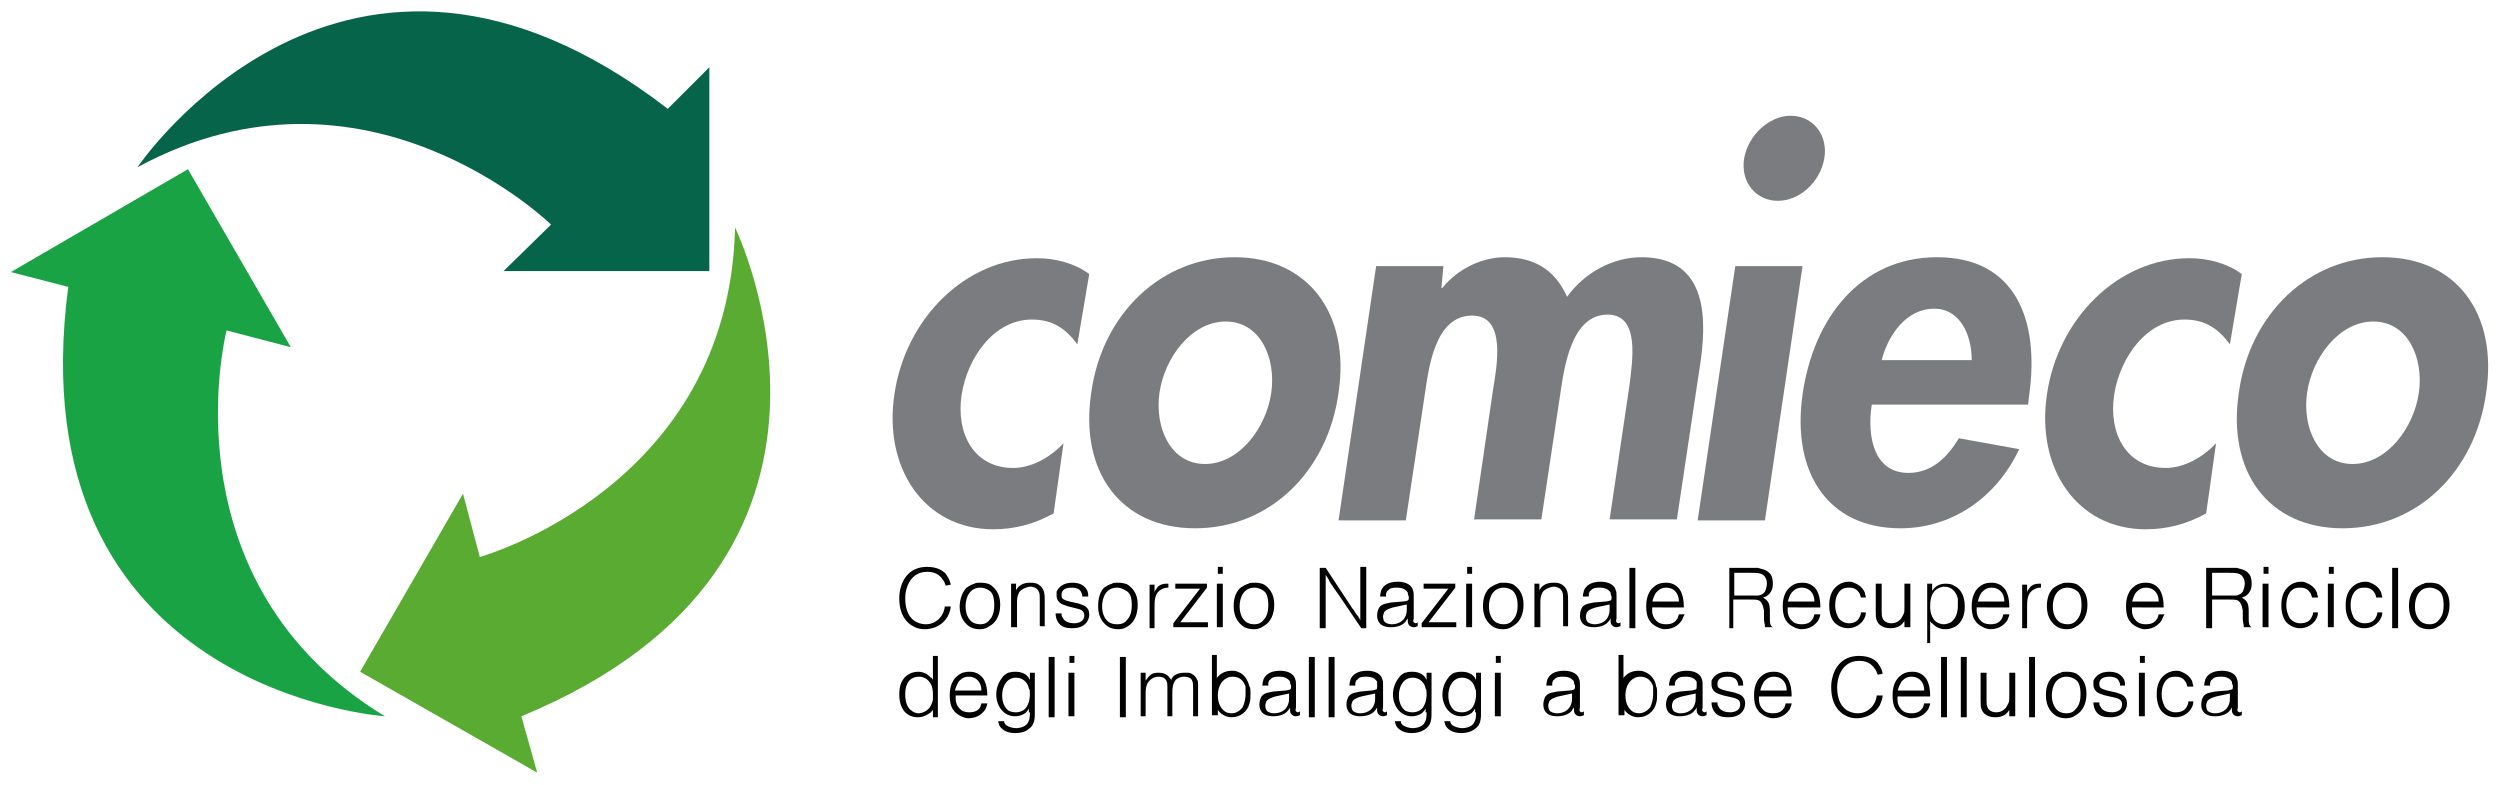 <?xml version="1.0" encoding="utf-8"?>
<!-- Generator: $$$/GeneralStr/196=Adobe Illustrator 27.6.0, SVG Export Plug-In . SVG Version: 6.00 Build 0)  -->
<svg version="1.1" id="Livello_1" xmlns="http://www.w3.org/2000/svg" xmlns:xlink="http://www.w3.org/1999/xlink" x="0px" y="0px"
	 viewBox="0 0 252.7 79.3" style="enable-background:new 0 0 252.7 79.3;" xml:space="preserve">
<style type="text/css">
	.st0{fill:#7B7C7F;}
	.st1{fill:#06644A;}
	.st2{fill:#59AC31;}
	.st3{fill:#19A345;}
	.st4{fill:#020203;}
</style>
<g>
	<path class="st0" d="M240.8,26c-7.4,0-13.4,5.7-14.5,13.7c-1.2,8,3,13.7,10.5,13.7c7.5,0,13.4-5.7,14.5-13.7
		C252.5,31.7,248.3,26,240.8,26 M239.9,32.5c3.5,0,5.1,3.7,4.6,7.2c-0.5,3.5-3.2,7.2-6.7,7.2c-3.5,0-5.1-3.7-4.6-7.2
		C233.7,36.2,236.4,32.5,239.9,32.5"/>
	<path class="st0" d="M124.8,26c-7.4,0-13.4,5.7-14.5,13.7c-1.2,8,3,13.7,10.5,13.7c7.5,0,13.4-5.7,14.5-13.7
		C136.5,31.7,132.2,26,124.8,26 M123.9,32.5c3.5,0,5.1,3.7,4.6,7.2c-0.5,3.5-3.2,7.2-6.7,7.2c-3.5,0-5.1-3.7-4.6-7.2
		C117.7,36.2,120.4,32.5,123.9,32.5"/>
	<path class="st0" d="M145.9,26.9h-6.8l-3.8,25.7h6.8L144,40c0.4-2.7,1-8.1,4.8-8.1c3.5,0,2.5,5.1,2.1,7.6l-1.9,13h6.8l1.9-12.6
		c0.4-2.7,1.1-8.1,4.8-8.1c3.3,0,2.5,4.7,2.2,7.2l-2,13.5h6.8l2.4-16c0.8-5.6,0-10.5-6-10.5c-2.8,0-5.7,1.5-7.5,4
		c-1.2-2.7-3.3-4-6.3-4c-2.2,0-4.7,1.1-6.3,3.1h-0.1L145.9,26.9z"/>
	<path class="st0" d="M205,40.9l0.1-0.9c1.1-7.7-1.4-14-9.3-14c-7.7,0-12.5,6.1-13.6,13.9c-1.1,7.8,2.5,13.5,9.9,13.5
		c5,0,9.6-2.9,12-8l-6.1-1.1c-1.2,2-2.8,3.5-5.1,3.5c-3.5,0-4.2-3.7-3.7-6.9H205z M190.2,36.4c0.7-2.7,2.6-5.2,5.3-5.2
		c2.6,0,3.8,2.6,3.8,5.2H190.2z"/>
	<path class="st0" d="M226.6,27.7c-1.5-1.1-3.4-1.6-5.3-1.6c-7.2,0-13.3,6.1-14.4,13.8c-1.1,7.4,3,13.6,10,13.6
		c2.1,0,4.1-0.5,6.1-1.6l1-7.1c-1.4,1.5-3.3,2.5-5.1,2.5c-3.9,0-5.8-3.4-5.2-7.4c0.6-3.8,3.3-7.6,7.1-7.6c2.1,0,3.4,0.9,4.6,2.5
		L226.6,27.7z"/>
	<path class="st0" d="M110.1,27.7c-1.5-1.1-3.4-1.6-5.3-1.6c-7.2,0-13.3,6.1-14.4,13.8c-1.1,7.4,3,13.6,10,13.6
		c2.1,0,4.1-0.5,6.1-1.6l1-7.1c-1.4,1.5-3.3,2.5-5.1,2.5c-3.9,0-5.8-3.4-5.2-7.4c0.6-3.8,3.3-7.6,7.1-7.6c2.1,0,3.4,0.9,4.6,2.5
		L110.1,27.7z"/>
	<path class="st0" d="M182.2,26.9h-6.8l-3.8,25.7h6.8L182.2,26.9z M181,11.7c-2.2,0-4.3,2-4.7,4.3c-0.4,2.4,1.2,4.3,3.4,4.3
		c2.2,0,4.3-1.9,4.7-4.3C184.8,13.7,183.3,11.7,181,11.7"/>
	<path class="st1" d="M55.7,22.7c0,0-18.7-18.3-41.8-5.8c0,0,20.9-31.1,53.6-5.9l4.2-4.2l0,20.6H50.9L55.7,22.7z"/>
	<path class="st2" d="M48.5,56.3c0,0,25.2-7,25.8-33.3c0,0,16.5,33.7-21.6,49.4l1.6,5.7L36.4,67.9l10.4-18L48.5,56.3z"/>
	<path class="st3" d="M22.9,33.4c0,0-6.5,25.3,16,39c0,0-37.4-2.5-32-43.4l-5.8-1.5L19,17.1l10.4,18L22.9,33.4z"/>
	<path class="st4" d="M247,61.2c0,0.9-0.3,1.3-0.6,1.6c-0.3,0.3-0.7,0.3-0.8,0.3c-0.4,0-0.6-0.1-0.8-0.2c-0.3-0.2-0.7-0.7-0.7-1.6
		c0-0.9,0.4-1.9,1.5-1.9c0.3,0,0.6,0.1,0.9,0.3C246.8,59.9,247,60.3,247,61.2 M247.6,61.1c0-1.2-0.6-1.7-1-2c-0.4-0.2-0.8-0.2-1-0.2
		c-0.3,0-0.5,0-0.6,0.1c-0.4,0.1-0.6,0.3-0.8,0.4c-0.7,0.6-0.7,1.6-0.7,1.9c0,1.2,0.6,1.8,1.1,2.1c0.4,0.2,0.8,0.2,0.9,0.2
		c0.2,0,0.6,0,1-0.3C247.6,62.7,247.6,61.4,247.6,61.1 M242.4,57.4h-0.6v6.1h0.6V57.4z M240.8,60.4c0-0.2-0.1-0.3-0.1-0.5
		c-0.3-0.7-0.9-0.9-1.1-1c-0.2-0.1-0.4-0.1-0.5-0.1c-0.1,0-0.4,0-0.6,0.1c-0.4,0.1-0.7,0.4-0.8,0.5c-0.6,0.6-0.6,1.5-0.6,1.8
		c0,0.2,0,1.1,0.5,1.7c0.4,0.4,0.8,0.6,1.4,0.6c0.7,0,1.4-0.4,1.7-1.1c0.1-0.2,0.1-0.5,0.1-0.5l-0.5,0c0,0.1,0,0.2-0.1,0.4
		c-0.2,0.5-0.6,0.7-1.2,0.7c-0.6,0-1-0.4-1.1-0.6c-0.2-0.4-0.3-0.8-0.3-1.2c0-0.2,0-1.3,0.8-1.7c0.2-0.1,0.5-0.1,0.6-0.1
		c0.2,0,0.7,0,1,0.5c0.1,0.1,0.1,0.2,0.2,0.5H240.8z M235.9,57.3h-0.5v0.7h0.5V57.3z M235.9,59h-0.6v4.4h0.6V59z M234.3,60.4
		c0-0.2-0.1-0.3-0.1-0.5c-0.3-0.7-0.9-0.9-1.1-1c-0.2-0.1-0.4-0.1-0.5-0.1s-0.4,0-0.6,0.1c-0.4,0.1-0.7,0.4-0.8,0.5
		c-0.6,0.6-0.6,1.5-0.6,1.8c0,0.2,0,1.1,0.5,1.7c0.4,0.4,0.9,0.6,1.4,0.6c0.7,0,1.4-0.4,1.7-1.1c0.1-0.2,0.1-0.5,0.1-0.5l-0.5,0
		c0,0.1,0,0.2-0.1,0.4c-0.2,0.5-0.6,0.7-1.2,0.7c-0.6,0-1-0.4-1.1-0.6c-0.2-0.4-0.3-0.8-0.3-1.2c0-0.2,0-1.3,0.8-1.7
		c0.2-0.1,0.5-0.1,0.6-0.1c0.2,0,0.7,0,1,0.5c0.1,0.1,0.1,0.2,0.2,0.5H234.3z M229.3,57.3h-0.5v0.7h0.5V57.3z M229.3,59h-0.6v4.4
		h0.6V59z M223.6,60.2v-2.3h1.5c0.9,0,1.3,0,1.6,0.4c0.2,0.3,0.2,0.6,0.2,0.7c0,0.2-0.1,0.6-0.2,0.8c-0.2,0.3-0.6,0.4-0.7,0.4
		c-0.3,0-0.6,0-0.7,0H223.6z M223.6,63.4v-2.8h1.6c0.5,0,0.8,0,1,0.1c0.2,0.1,0.4,0.4,0.5,1c0,0.1,0,0.2,0,0.3l0,0.5
		c0,0.4,0.1,0.6,0.1,0.8c0,0,0,0,0,0.1h0.8c-0.2-0.1-0.3-0.3-0.3-0.7c0-0.1,0-0.2,0-0.3l0-0.5c0-0.4,0-0.9-0.3-1.2
		c-0.2-0.2-0.4-0.3-0.4-0.3c0.1,0,0.2-0.1,0.3-0.1c0.7-0.4,0.7-1.1,0.7-1.3c0-0.1,0-0.6-0.2-0.9c-0.4-0.6-1.1-0.6-1.3-0.7
		c-0.1,0-0.2,0-0.4,0H223v6.1H223.6z M215.5,60.9c0.1-0.5,0.3-0.9,0.4-1c0.1-0.1,0.4-0.5,1-0.5c0.6,0,1,0.3,1.2,0.8
		c0.1,0.3,0.1,0.5,0.1,0.6H215.5z M218.7,61.3c0-0.6-0.1-1.2-0.4-1.7c-0.5-0.7-1.2-0.7-1.4-0.7c-0.6,0-1,0.2-1.2,0.4
		c-0.8,0.6-0.8,1.7-0.8,2c0,0.8,0.2,1.3,0.4,1.5c0.1,0.2,0.3,0.3,0.4,0.4c0.3,0.2,0.7,0.4,1.1,0.4c1,0,1.5-0.6,1.7-0.9
		c0.1-0.2,0.2-0.5,0.3-0.6h-0.6c-0.1,0.3-0.1,0.4-0.2,0.5c-0.3,0.5-0.9,0.5-1.1,0.5c-0.1,0-0.5,0-0.8-0.2c-0.4-0.3-0.6-0.7-0.6-1.2
		c0-0.1,0-0.2,0-0.3H218.7z M210.4,61.2c0,0.9-0.3,1.3-0.6,1.6c-0.3,0.3-0.7,0.3-0.8,0.3c-0.4,0-0.6-0.1-0.8-0.2
		c-0.3-0.2-0.7-0.7-0.7-1.6c0-0.9,0.4-1.9,1.5-1.9c0.3,0,0.6,0.1,0.9,0.3C210.2,59.9,210.4,60.3,210.4,61.2 M211,61.1
		c0-1.2-0.6-1.7-1-2c-0.4-0.2-0.8-0.2-1-0.2c-0.3,0-0.5,0-0.6,0.1c-0.4,0.1-0.6,0.3-0.8,0.4c-0.7,0.6-0.7,1.6-0.7,1.9
		c0,1.2,0.6,1.8,1.1,2.1c0.4,0.2,0.8,0.2,0.9,0.2c0.2,0,0.6,0,1-0.3C211,62.7,211,61.4,211,61.1 M204.9,63.4v-2c0-0.6,0-1.3,0.5-1.7
		c0.3-0.2,0.5-0.3,0.9-0.3V59c-0.1,0-0.2,0-0.2,0c-0.6,0-0.9,0.3-1,0.5c-0.2,0.2-0.2,0.4-0.2,0.5l0-0.9h-0.5v4.4H204.9z M199.9,60.9
		c0.1-0.5,0.3-0.9,0.4-1c0.1-0.1,0.4-0.5,1-0.5c0.6,0,1,0.3,1.2,0.8c0.1,0.3,0.1,0.5,0.1,0.6H199.9z M203.1,61.3
		c0-0.6-0.1-1.2-0.4-1.7c-0.5-0.7-1.2-0.7-1.4-0.7c-0.6,0-1,0.2-1.2,0.4c-0.8,0.6-0.8,1.7-0.8,2c0,0.8,0.2,1.3,0.4,1.5
		c0.1,0.2,0.3,0.3,0.4,0.4c0.3,0.2,0.7,0.4,1.1,0.4c1,0,1.5-0.6,1.7-0.9c0.1-0.2,0.2-0.5,0.2-0.6h-0.6c-0.1,0.3-0.1,0.4-0.2,0.5
		c-0.3,0.5-0.9,0.5-1.1,0.5c-0.1,0-0.5,0-0.8-0.2c-0.4-0.3-0.6-0.7-0.6-1.2c0-0.1,0-0.2,0-0.3H203.1z M197.9,61.3
		c0,0.1,0,1.1-0.7,1.6c-0.2,0.1-0.5,0.2-0.7,0.2c-0.4,0-0.9-0.2-1.1-0.6c-0.3-0.5-0.3-1-0.3-1.2c0-0.6,0.1-1.3,0.6-1.7
		c0.3-0.2,0.6-0.3,0.8-0.3c0.8,0,1.2,0.5,1.4,1.2C197.9,60.9,197.9,61.2,197.9,61.3 M195.1,65v-2.2c0.1,0.1,0.1,0.2,0.2,0.2
		c0.2,0.2,0.6,0.6,1.3,0.6c0.2,0,0.6,0,1.1-0.3c0.9-0.6,0.9-1.7,0.9-2c0-1.3-0.6-1.9-1.1-2.1c-0.1-0.1-0.4-0.2-0.8-0.2
		c-0.2,0-0.9,0-1.3,0.6c-0.1,0.1-0.1,0.1-0.1,0.2V59h-0.5V65H195.1z M193.1,63.4V59h-0.6v2.4c0,0.4,0,0.5-0.1,0.7
		c-0.1,0.2-0.2,0.4-0.3,0.5c-0.1,0.1-0.4,0.4-0.9,0.4c-0.1,0-0.7,0-0.9-0.5c-0.1-0.2-0.1-0.4-0.1-0.8V59h-0.6v2.7c0,0.5,0,0.8,0.1,1
		c0.3,0.8,1.2,0.8,1.4,0.8c0.7,0,1.1-0.3,1.3-0.6c0.1-0.1,0.1-0.1,0.1-0.2v0.7H193.1z M188.6,60.4c0-0.2-0.1-0.3-0.1-0.5
		c-0.3-0.7-0.9-0.9-1.1-1c-0.2-0.1-0.4-0.1-0.5-0.1c-0.1,0-0.4,0-0.6,0.1c-0.4,0.1-0.7,0.4-0.8,0.5c-0.6,0.6-0.6,1.5-0.6,1.8
		c0,0.2,0,1.1,0.5,1.7c0.4,0.4,0.9,0.6,1.4,0.6c0.7,0,1.4-0.4,1.7-1.1c0.1-0.2,0.1-0.5,0.1-0.5l-0.5,0c0,0.1,0,0.2-0.1,0.4
		c-0.2,0.5-0.6,0.7-1.1,0.7c-0.6,0-1-0.4-1.1-0.6c-0.2-0.4-0.3-0.8-0.3-1.2c0-0.2,0-1.3,0.8-1.7c0.2-0.1,0.5-0.1,0.6-0.1
		c0.2,0,0.7,0,1,0.5c0.1,0.1,0.1,0.2,0.2,0.5H188.6z M180.7,60.9c0.1-0.5,0.3-0.9,0.4-1c0.1-0.1,0.4-0.5,1-0.5c0.6,0,1,0.3,1.2,0.8
		c0.1,0.3,0.1,0.5,0.1,0.6H180.7z M184,61.3c0-0.6-0.1-1.2-0.4-1.7c-0.5-0.7-1.2-0.7-1.4-0.7c-0.6,0-1,0.2-1.2,0.4
		c-0.8,0.6-0.8,1.7-0.8,2c0,0.8,0.2,1.3,0.4,1.5c0.1,0.2,0.3,0.3,0.4,0.4c0.3,0.2,0.7,0.4,1.1,0.4c1,0,1.5-0.6,1.7-0.9
		c0.1-0.2,0.2-0.5,0.2-0.6h-0.6c-0.1,0.3-0.1,0.4-0.2,0.5c-0.3,0.5-0.9,0.5-1.1,0.5c-0.1,0-0.5,0-0.8-0.2c-0.4-0.3-0.6-0.7-0.6-1.2
		c0-0.1,0-0.2,0-0.3H184z M175.3,60.2v-2.3h1.5c0.9,0,1.3,0,1.6,0.4c0.2,0.3,0.2,0.6,0.2,0.7c0,0.2-0.1,0.6-0.2,0.8
		c-0.2,0.3-0.6,0.4-0.7,0.4c-0.3,0-0.6,0-0.7,0H175.3z M175.2,63.4v-2.8h1.6c0.5,0,0.8,0,1,0.1c0.2,0.1,0.4,0.4,0.5,1
		c0,0.1,0,0.2,0,0.3l0,0.5c0,0.4,0.1,0.6,0.1,0.8c0,0,0,0,0,0.1h0.8c-0.2-0.1-0.3-0.3-0.3-0.7c0-0.1,0-0.2,0-0.3l0-0.5
		c0-0.4,0-0.9-0.3-1.2c-0.2-0.2-0.4-0.3-0.4-0.3c0.1,0,0.2-0.1,0.3-0.1c0.7-0.4,0.7-1.1,0.7-1.3c0-0.1,0-0.6-0.2-0.9
		c-0.4-0.6-1.1-0.6-1.3-0.7c-0.1,0-0.2,0-0.4,0h-2.5v6.1H175.2z M167,60.9c0.1-0.5,0.3-0.9,0.4-1c0.1-0.1,0.4-0.5,1-0.5
		c0.6,0,1,0.3,1.2,0.8c0.1,0.3,0.1,0.5,0.1,0.6H167z M170.2,61.3c0-0.6-0.1-1.2-0.4-1.7c-0.5-0.7-1.2-0.7-1.4-0.7
		c-0.6,0-1,0.2-1.2,0.4c-0.8,0.6-0.8,1.7-0.8,2c0,0.8,0.2,1.3,0.4,1.5c0.1,0.2,0.3,0.3,0.4,0.4c0.3,0.2,0.7,0.4,1.1,0.4
		c1,0,1.5-0.6,1.7-0.9c0.1-0.2,0.2-0.5,0.3-0.6h-0.6c-0.1,0.3-0.1,0.4-0.2,0.5c-0.3,0.5-0.9,0.5-1.1,0.5c-0.1,0-0.5,0-0.8-0.2
		c-0.4-0.3-0.6-0.7-0.6-1.2c0-0.1,0-0.2,0-0.3H170.2z M165.3,57.4h-0.6v6.1h0.6V57.4z M162.7,61.1v0.4c0,0.3,0,0.4-0.1,0.7
		c-0.2,0.6-0.8,0.9-1.4,0.9c-0.1,0-0.4,0-0.7-0.2c-0.2-0.2-0.2-0.5-0.2-0.6c0-0.2,0.1-0.3,0.1-0.4c0.2-0.3,0.6-0.4,0.9-0.5
		L162.7,61.1z M161.1,60.9c-0.4,0.1-0.8,0.1-1.1,0.4c-0.2,0.2-0.3,0.6-0.3,0.9c0,0.5,0.2,1.2,1.4,1.2c0.8,0,1.3-0.3,1.5-0.6
		c0.1-0.1,0.1-0.1,0.2-0.3c0,0.1,0,0.2,0,0.3c0,0.4,0.3,0.6,0.6,0.6c0.2,0,0.3-0.1,0.4-0.1l0-0.4c-0.1,0.1-0.2,0.1-0.2,0.1
		c-0.1,0-0.2-0.1-0.2-0.1c-0.1-0.1,0-0.3,0-0.4v-2.2c0-0.3,0-0.5-0.1-0.7c-0.1-0.4-0.6-0.8-1.5-0.8c-1,0-1.5,0.4-1.7,0.9
		c0,0.1-0.1,0.3-0.1,0.6h0.6c0-0.1,0-0.2,0-0.3c0.1-0.2,0.1-0.3,0.2-0.3c0.2-0.3,0.6-0.3,0.9-0.3c0.6,0,0.9,0.2,1.1,0.5
		c0,0.1,0,0.2,0.1,0.4v0.1c0,0.2,0,0.2-0.1,0.3c-0.1,0-0.3,0.1-0.5,0.1L161.1,60.9z M158.5,63.4v-2.7c0-0.6,0-1.2-0.6-1.6
		c-0.3-0.2-0.6-0.2-0.9-0.2c-0.7,0-1.1,0.3-1.3,0.6c-0.1,0.1-0.1,0.2-0.1,0.3V59h-0.5v4.4h0.6V61c0-0.4,0-0.7,0.2-1.1
		c0.1-0.2,0.5-0.5,1.1-0.6c0.1,0,0.7,0,0.9,0.5c0.1,0.2,0.1,0.4,0.1,0.8v2.7H158.5z M153.4,61.2c0,0.9-0.3,1.3-0.6,1.6
		c-0.3,0.3-0.7,0.3-0.8,0.3c-0.4,0-0.6-0.1-0.8-0.2c-0.3-0.2-0.7-0.7-0.7-1.6c0-0.9,0.4-1.9,1.5-1.9c0.3,0,0.6,0.1,0.9,0.3
		C153.1,59.9,153.4,60.3,153.4,61.2 M154,61.1c0-1.2-0.6-1.7-1-2c-0.4-0.2-0.8-0.2-1-0.2c-0.3,0-0.5,0-0.6,0.1
		c-0.4,0.1-0.6,0.3-0.8,0.4c-0.7,0.6-0.7,1.6-0.7,1.9c0,1.2,0.6,1.8,1.1,2.1c0.4,0.2,0.8,0.2,0.9,0.2c0.2,0,0.6,0,1-0.3
		C154,62.7,154,61.4,154,61.1 M148.8,57.3h-0.5v0.7h0.5V57.3z M148.8,59h-0.6v4.4h0.6V59z M147.2,63.4v-0.5h-2.8l2.7-3.5V59h-3.2
		v0.5h2.5l-2.7,3.5v0.4H147.2z M142.2,61.1v0.4c0,0.3,0,0.4-0.1,0.7c-0.2,0.6-0.8,0.9-1.4,0.9c-0.1,0-0.4,0-0.7-0.2
		c-0.2-0.2-0.2-0.5-0.2-0.6c0-0.2,0.1-0.3,0.1-0.4c0.2-0.3,0.6-0.4,0.9-0.5L142.2,61.1z M140.6,60.9c-0.4,0.1-0.8,0.1-1.1,0.4
		c-0.2,0.2-0.3,0.6-0.3,0.9c0,0.5,0.2,1.2,1.4,1.2c0.8,0,1.3-0.3,1.5-0.6c0-0.1,0.1-0.1,0.2-0.3c0,0.1,0,0.2,0,0.3
		c0,0.4,0.3,0.6,0.6,0.6c0.2,0,0.3-0.1,0.4-0.1l0-0.4c-0.1,0.1-0.2,0.1-0.2,0.1c-0.1,0-0.2-0.1-0.2-0.1c-0.1-0.1,0-0.3,0-0.4v-2.2
		c0-0.3,0-0.5-0.1-0.7c-0.1-0.4-0.6-0.8-1.5-0.8c-1,0-1.5,0.4-1.7,0.9c0,0.1-0.1,0.3-0.1,0.6h0.6c0-0.1,0-0.2,0-0.3
		c0.1-0.2,0.1-0.3,0.2-0.3c0.2-0.3,0.6-0.3,0.9-0.3c0.6,0,0.9,0.2,1.1,0.5c0,0.1,0,0.2,0.1,0.4v0.1c0,0.2,0,0.2-0.1,0.3
		c0,0-0.3,0.1-0.5,0.1L140.6,60.9z M138.1,63.4v-6.1h-0.6v3.9c0,0.2,0,0.4,0,0.6c0,0.3,0,0.6,0,0.9c-0.1-0.2-0.2-0.4-0.3-0.5
		c-0.2-0.2-0.3-0.5-0.5-0.7l-2.7-4.1h-0.6v6.1h0.6v-3c0-0.4,0-0.9,0-1.3c0-0.4,0-0.7,0-1.1c0.1,0.2,0.3,0.4,0.4,0.7
		c0.1,0.2,0.3,0.4,0.4,0.6c0.2,0.3,0.5,0.7,0.7,1l2.1,3.1H138.1z M128.2,61.2c0,0.9-0.3,1.3-0.6,1.6c-0.3,0.3-0.7,0.3-0.8,0.3
		c-0.4,0-0.6-0.1-0.8-0.2c-0.3-0.2-0.7-0.7-0.7-1.6c0-0.9,0.4-1.9,1.5-1.9c0.3,0,0.6,0.1,0.9,0.3C128,59.9,128.2,60.3,128.2,61.2
		 M128.8,61.1c0-1.2-0.6-1.7-1-2c-0.4-0.2-0.8-0.2-1-0.2c-0.3,0-0.5,0-0.6,0.1c-0.4,0.1-0.6,0.3-0.8,0.4c-0.7,0.6-0.7,1.6-0.7,1.9
		c0,1.2,0.6,1.8,1.1,2.1c0.4,0.2,0.8,0.2,0.9,0.2c0.2,0,0.6,0,1-0.3C128.8,62.7,128.8,61.4,128.8,61.1 M123.6,57.3h-0.5v0.7h0.5
		V57.3z M123.6,59h-0.6v4.4h0.6V59z M122.1,63.4v-0.5h-2.8l2.7-3.5V59h-3.2v0.5h2.5l-2.7,3.5v0.4H122.1z M116.7,63.4v-2
		c0-0.6,0-1.3,0.5-1.7c0.3-0.2,0.5-0.3,0.9-0.3V59c-0.1,0-0.2,0-0.2,0c-0.6,0-0.9,0.3-1,0.5c-0.2,0.2-0.2,0.4-0.2,0.5l0-0.9h-0.5
		v4.4H116.7z M114.4,61.2c0,0.9-0.3,1.3-0.6,1.6c-0.3,0.3-0.7,0.3-0.9,0.3c-0.4,0-0.6-0.1-0.8-0.2c-0.3-0.2-0.7-0.7-0.7-1.6
		c0-0.9,0.4-1.9,1.5-1.9c0.3,0,0.6,0.1,0.9,0.3C114.2,59.9,114.4,60.3,114.4,61.2 M115,61.1c0-1.2-0.6-1.7-1-2
		c-0.4-0.2-0.8-0.2-1-0.2c-0.3,0-0.5,0-0.6,0.1c-0.4,0.1-0.6,0.3-0.8,0.4C111,60,111,61,111,61.3c0,1.2,0.6,1.8,1.1,2.1
		c0.4,0.2,0.8,0.2,0.9,0.2c0.2,0,0.6,0,1-0.3C115,62.7,115,61.4,115,61.1 M108.8,61.5c0.4,0.1,0.8,0.2,0.8,0.7
		c0,0.2-0.1,0.4-0.1,0.4c-0.2,0.3-0.6,0.4-0.9,0.4c-0.4,0-1-0.1-1.2-0.6c-0.1-0.1-0.1-0.3-0.1-0.4h-0.6c0,0.6,0.3,1.2,0.9,1.4
		c0.3,0.1,0.7,0.1,0.8,0.1c1.3,0,1.7-0.8,1.7-1.4c0-0.7-0.5-0.9-0.8-1c-0.1,0-0.2-0.1-0.3-0.1l-0.9-0.2c-0.4-0.1-0.6-0.2-0.7-0.3
		c-0.1-0.1-0.1-0.3-0.1-0.4c0-0.4,0.3-0.7,1-0.7c0.6,0,0.9,0.2,1,0.5c0.1,0.1,0.1,0.4,0.1,0.4h0.6c0-0.1,0-0.4-0.1-0.6
		c-0.2-0.4-0.6-0.8-1.5-0.8c-1,0-1.4,0.5-1.6,0.9c0,0.1,0,0.2,0,0.4c0,0.4,0.2,0.6,0.3,0.7c0.2,0.2,0.6,0.3,0.9,0.4L108.8,61.5z
		 M105.6,63.4v-2.7c0-0.6,0-1.2-0.6-1.6c-0.3-0.2-0.6-0.2-0.9-0.2c-0.7,0-1.1,0.3-1.3,0.6c-0.1,0.1-0.1,0.2-0.1,0.3V59h-0.5v4.4h0.6
		V61c0-0.4,0-0.7,0.2-1.1c0.1-0.2,0.5-0.5,1.1-0.6c0.1,0,0.7,0,0.9,0.5c0.1,0.2,0.1,0.4,0.1,0.8v2.7H105.6z M100.5,61.2
		c0,0.9-0.3,1.3-0.6,1.6c-0.3,0.3-0.7,0.3-0.8,0.3c-0.4,0-0.6-0.1-0.8-0.2c-0.3-0.2-0.7-0.7-0.7-1.6c0-0.9,0.4-1.9,1.5-1.9
		c0.3,0,0.6,0.1,0.9,0.3C100.3,59.9,100.5,60.3,100.5,61.2 M101.1,61.1c0-1.2-0.6-1.7-1-2c-0.4-0.2-0.8-0.2-1-0.2
		c-0.3,0-0.5,0-0.6,0.1c-0.4,0.1-0.6,0.3-0.8,0.4C97.1,60,97,61,97,61.3c0,1.2,0.6,1.8,1.1,2.1c0.4,0.2,0.8,0.2,0.9,0.2
		c0.2,0,0.6,0,1-0.3C101.1,62.7,101.1,61.4,101.1,61.1 M96.1,59.1c-0.1-0.6-0.4-0.9-0.5-1.1c-0.3-0.3-0.8-0.7-1.9-0.7
		c-1.3,0-2.2,0.7-2.6,1.9c-0.2,0.6-0.2,1-0.2,1.3c0,1.7,0.8,2.5,1.4,2.8c0.5,0.3,1,0.3,1.2,0.3c0.4,0,1.6-0.1,2.3-1.3
		c0.2-0.4,0.3-0.8,0.3-1h-0.6c-0.1,1-0.9,1.8-1.9,1.8c-0.6,0-0.9-0.2-1.1-0.3c-0.5-0.3-1-1-1-2.3c0-0.9,0.3-1.5,0.5-1.8
		c0.2-0.3,0.7-0.9,1.7-0.9c0.3,0,1.1,0,1.6,0.8c0.1,0.1,0.2,0.3,0.3,0.6L96.1,59.1z"/>
	<path class="st4" d="M225.4,70.1v0.4c0,0.3,0,0.4-0.1,0.7c-0.2,0.6-0.8,0.9-1.4,0.9c-0.1,0-0.4,0-0.7-0.2c-0.2-0.2-0.2-0.5-0.2-0.6
		c0-0.2,0.1-0.3,0.1-0.4c0.2-0.3,0.6-0.4,0.9-0.5L225.4,70.1z M223.9,69.9c-0.4,0.1-0.8,0.1-1.1,0.4c-0.2,0.2-0.3,0.6-0.3,0.9
		c0,0.5,0.2,1.2,1.4,1.2c0.8,0,1.3-0.3,1.5-0.6c0.1-0.1,0.1-0.1,0.2-0.3c0,0.1,0,0.2,0,0.3c0,0.4,0.3,0.6,0.6,0.6
		c0.2,0,0.3-0.1,0.4-0.1l0-0.4c-0.1,0.1-0.2,0.1-0.2,0.1c-0.1,0-0.2-0.1-0.2-0.1c-0.1-0.1,0-0.3,0-0.4v-2.2c0-0.3,0-0.5-0.1-0.7
		c-0.1-0.4-0.6-0.8-1.5-0.8c-1,0-1.5,0.4-1.7,0.9c0,0.1-0.1,0.3-0.1,0.6h0.6c0-0.1,0-0.2,0-0.3c0.1-0.2,0.1-0.3,0.2-0.3
		c0.2-0.3,0.6-0.3,0.9-0.3c0.6,0,0.9,0.2,1.1,0.5c0,0.1,0,0.2,0.1,0.4v0.1c0,0.2,0,0.2-0.1,0.3c-0.1,0-0.3,0.1-0.5,0.1L223.9,69.9z
		 M221.7,69.4c0-0.2-0.1-0.3-0.1-0.5c-0.3-0.7-0.9-0.9-1.1-1c-0.2-0.1-0.4-0.1-0.5-0.1c-0.1,0-0.4,0-0.6,0.1
		c-0.4,0.1-0.7,0.4-0.8,0.5c-0.6,0.6-0.6,1.5-0.6,1.8c0,0.2,0,1.1,0.5,1.7c0.4,0.4,0.8,0.6,1.4,0.6c0.7,0,1.4-0.4,1.7-1.1
		c0.1-0.2,0.1-0.5,0.1-0.5l-0.5,0c0,0.1,0,0.2-0.1,0.4c-0.2,0.5-0.6,0.7-1.2,0.7c-0.6,0-1-0.4-1.1-0.6c-0.2-0.4-0.3-0.8-0.3-1.2
		c0-0.2,0-1.3,0.8-1.7c0.2-0.1,0.5-0.1,0.6-0.1c0.2,0,0.7,0,1,0.5c0.1,0.1,0.1,0.2,0.2,0.5H221.7z M216.8,66.3h-0.5v0.7h0.5V66.3z
		 M216.8,68h-0.6v4.4h0.6V68z M213.7,70.5c0.4,0.1,0.8,0.2,0.8,0.7c0,0.2-0.1,0.4-0.1,0.4c-0.2,0.3-0.6,0.4-0.9,0.4
		c-0.4,0-1-0.1-1.2-0.6c-0.1-0.1-0.1-0.3-0.1-0.4h-0.6c0,0.6,0.3,1.2,0.9,1.4c0.3,0.1,0.7,0.1,0.8,0.1c1.3,0,1.7-0.8,1.7-1.4
		c0-0.7-0.5-0.9-0.8-1c-0.1,0-0.2-0.1-0.3-0.1l-0.9-0.2c-0.4-0.1-0.6-0.2-0.7-0.3c-0.1-0.1-0.1-0.3-0.1-0.4c0-0.4,0.3-0.7,1-0.7
		c0.6,0,0.9,0.2,1,0.5c0.1,0.1,0.1,0.4,0.1,0.4h0.5c0-0.1,0-0.4-0.1-0.6c-0.2-0.4-0.6-0.8-1.5-0.8c-1,0-1.4,0.5-1.6,0.9
		c0,0.1,0,0.2,0,0.4c0,0.4,0.2,0.6,0.3,0.7c0.2,0.2,0.6,0.3,0.9,0.4L213.7,70.5z M210.3,70.2c0,0.9-0.3,1.3-0.6,1.6
		c-0.3,0.3-0.7,0.3-0.8,0.3c-0.4,0-0.6-0.1-0.8-0.2c-0.3-0.2-0.7-0.7-0.7-1.6c0-0.9,0.4-1.9,1.5-1.9c0.3,0,0.6,0.1,0.9,0.3
		C210.1,68.9,210.3,69.3,210.3,70.2 M210.9,70.1c0-1.2-0.6-1.7-1-2c-0.4-0.2-0.8-0.2-1-0.2c-0.3,0-0.5,0-0.6,0.1
		c-0.4,0.1-0.6,0.3-0.8,0.4c-0.7,0.6-0.7,1.6-0.7,1.9c0,1.2,0.6,1.8,1.1,2.1c0.4,0.2,0.8,0.2,0.9,0.2c0.2,0,0.6,0,1-0.3
		C210.9,71.7,210.9,70.4,210.9,70.1 M205.7,66.4h-0.6v6.1h0.6V66.4z M203.7,72.4V68h-0.6v2.4c0,0.4,0,0.5-0.1,0.7
		c-0.1,0.2-0.2,0.4-0.3,0.5c-0.1,0.1-0.4,0.4-0.9,0.4c-0.1,0-0.7,0-0.9-0.5c-0.1-0.2-0.1-0.4-0.1-0.8V68h-0.6v2.7c0,0.5,0,0.8,0.1,1
		c0.3,0.8,1.2,0.8,1.4,0.8c0.7,0,1.1-0.3,1.3-0.6c0.1-0.1,0.1-0.1,0.1-0.2v0.7H203.7z M198.8,66.4h-0.6v6.1h0.6V66.4z M196.8,66.4
		h-0.6v6.1h0.6V66.4z M191.8,69.9c0.1-0.5,0.3-0.8,0.4-1c0.1-0.1,0.4-0.5,1-0.5c0.6,0,1,0.3,1.2,0.8c0.1,0.3,0.1,0.5,0.1,0.6H191.8z
		 M195.1,70.3c0-0.6-0.1-1.2-0.4-1.7c-0.5-0.7-1.2-0.7-1.4-0.7c-0.6,0-1,0.2-1.2,0.4c-0.8,0.6-0.8,1.7-0.8,2c0,0.8,0.2,1.3,0.4,1.5
		c0.1,0.2,0.3,0.3,0.4,0.4c0.3,0.2,0.7,0.4,1.1,0.4c1,0,1.5-0.6,1.7-0.9c0.1-0.2,0.2-0.5,0.2-0.6h-0.6c-0.1,0.3-0.1,0.4-0.2,0.5
		c-0.3,0.5-0.9,0.5-1.1,0.5c-0.1,0-0.5,0-0.8-0.2c-0.4-0.3-0.6-0.7-0.6-1.2c0-0.1,0-0.2,0-0.3H195.1z M190.3,68.1
		c-0.1-0.6-0.4-0.9-0.5-1.1c-0.3-0.3-0.8-0.7-1.9-0.7c-1.3,0-2.2,0.7-2.6,1.9c-0.2,0.6-0.2,1-0.2,1.3c0,1.7,0.8,2.5,1.4,2.8
		c0.5,0.3,1,0.3,1.2,0.3c0.4,0,1.6-0.1,2.3-1.3c0.2-0.4,0.3-0.8,0.3-1h-0.6c-0.1,1-0.9,1.8-1.9,1.8c-0.6,0-0.9-0.2-1.1-0.3
		c-0.5-0.3-1-1-1-2.3c0-0.9,0.3-1.5,0.5-1.8c0.2-0.3,0.7-0.9,1.7-0.9c0.3,0,1.1,0,1.6,0.8c0.1,0.1,0.2,0.3,0.3,0.6L190.3,68.1z
		 M177.9,69.9c0.1-0.5,0.3-0.8,0.4-1c0.1-0.1,0.4-0.5,1-0.5c0.6,0,1,0.3,1.2,0.8c0.1,0.3,0.1,0.5,0.1,0.6H177.9z M181.1,70.3
		c0-0.6-0.1-1.2-0.4-1.7c-0.5-0.7-1.2-0.7-1.4-0.7c-0.6,0-1,0.2-1.2,0.4c-0.8,0.6-0.8,1.7-0.8,2c0,0.8,0.2,1.3,0.4,1.5
		c0.1,0.2,0.3,0.3,0.4,0.4c0.3,0.2,0.7,0.4,1.1,0.4c1,0,1.5-0.6,1.7-0.9c0.1-0.2,0.2-0.5,0.2-0.6h-0.6c-0.1,0.3-0.1,0.4-0.2,0.5
		c-0.3,0.5-0.9,0.5-1.1,0.5c-0.1,0-0.5,0-0.8-0.2c-0.4-0.3-0.6-0.7-0.6-1.2c0-0.1,0-0.2,0-0.3H181.1z M175.1,70.5
		c0.4,0.1,0.8,0.2,0.8,0.7c0,0.2-0.1,0.4-0.1,0.4c-0.2,0.3-0.6,0.4-0.9,0.4c-0.4,0-1-0.1-1.2-0.6c-0.1-0.1-0.1-0.3-0.1-0.4h-0.6
		c0,0.6,0.3,1.2,0.9,1.4c0.3,0.1,0.7,0.1,0.8,0.1c1.3,0,1.7-0.8,1.7-1.4c0-0.7-0.5-0.9-0.8-1c-0.1,0-0.2-0.1-0.3-0.1l-0.9-0.2
		c-0.4-0.1-0.6-0.2-0.7-0.3c-0.1-0.1-0.1-0.3-0.1-0.4c0-0.4,0.3-0.7,1-0.7c0.6,0,0.9,0.2,1,0.5c0.1,0.1,0.1,0.4,0.1,0.4h0.5
		c0-0.1,0-0.4-0.1-0.6c-0.2-0.4-0.6-0.8-1.5-0.8c-1,0-1.4,0.5-1.6,0.9c0,0.1,0,0.2,0,0.4c0,0.4,0.2,0.6,0.3,0.7
		c0.2,0.2,0.6,0.3,0.9,0.4L175.1,70.5z M171.4,70.1v0.4c0,0.3,0,0.4-0.1,0.7c-0.2,0.6-0.8,0.9-1.4,0.9c-0.1,0-0.4,0-0.7-0.2
		c-0.2-0.2-0.2-0.5-0.2-0.6c0-0.2,0.1-0.3,0.1-0.4c0.2-0.3,0.6-0.4,0.9-0.5L171.4,70.1z M169.8,69.9c-0.4,0.1-0.8,0.1-1.1,0.4
		c-0.2,0.2-0.3,0.6-0.3,0.9c0,0.5,0.2,1.2,1.4,1.2c0.8,0,1.3-0.3,1.5-0.6c0.1-0.1,0.1-0.1,0.2-0.3c0,0.1,0,0.2,0,0.3
		c0,0.4,0.3,0.6,0.6,0.6c0.2,0,0.3-0.1,0.4-0.1l0-0.4c-0.1,0.1-0.2,0.1-0.2,0.1c-0.1,0-0.2-0.1-0.2-0.1c-0.1-0.1,0-0.3,0-0.4v-2.2
		c0-0.3,0-0.5-0.1-0.7c-0.1-0.4-0.6-0.8-1.5-0.8c-1,0-1.5,0.4-1.7,0.9c0,0.1-0.1,0.3-0.1,0.6h0.6c0-0.1,0-0.2,0-0.3
		c0.1-0.2,0.1-0.3,0.2-0.3c0.2-0.3,0.6-0.3,0.9-0.3c0.6,0,0.9,0.2,1.1,0.5c0,0.1,0,0.2,0,0.4v0.1c0,0.2,0,0.2-0.1,0.3
		c-0.1,0-0.3,0.1-0.5,0.1L169.8,69.9z M167.1,70.2c0,0.4-0.1,0.9-0.3,1.3c-0.4,0.5-0.9,0.6-1.1,0.6c-0.3,0-0.6-0.1-0.7-0.2
		c-0.7-0.5-0.7-1.4-0.7-1.6c0-0.2,0-1.2,0.8-1.7c0.3-0.2,0.6-0.2,0.7-0.2c0.7,0,1.1,0.4,1.3,1C167.1,69.8,167.1,70.1,167.1,70.2
		 M164.2,72.4v-0.7c0,0.1,0.1,0.2,0.2,0.3c0.2,0.2,0.6,0.5,1.2,0.5c0.9,0,1.6-0.6,1.8-1.4c0.1-0.3,0.1-0.6,0.1-1
		c0-0.3,0-0.6-0.1-0.7c0-0.3-0.3-1.2-1.2-1.5c-0.2-0.1-0.4-0.1-0.6-0.1c-0.8,0-1.2,0.4-1.4,0.6c0,0-0.1,0.1-0.1,0.2v-2.4h-0.5v6.1
		H164.2z M158.9,70.1v0.4c0,0.3,0,0.4-0.1,0.7c-0.2,0.6-0.8,0.9-1.4,0.9c-0.1,0-0.4,0-0.7-0.2c-0.2-0.2-0.2-0.5-0.2-0.6
		c0-0.2,0.1-0.3,0.1-0.4c0.2-0.3,0.6-0.4,0.9-0.5L158.9,70.1z M157.4,69.9c-0.4,0.1-0.8,0.1-1.1,0.4c-0.2,0.2-0.3,0.6-0.3,0.9
		c0,0.5,0.2,1.2,1.4,1.2c0.8,0,1.3-0.3,1.5-0.6c0-0.1,0.1-0.1,0.2-0.3c0,0.1,0,0.2,0,0.3c0,0.4,0.3,0.6,0.6,0.6
		c0.2,0,0.3-0.1,0.4-0.1l0-0.4c-0.1,0.1-0.2,0.1-0.2,0.1c-0.1,0-0.2-0.1-0.2-0.1c-0.1-0.1,0-0.3,0-0.4v-2.2c0-0.3,0-0.5-0.1-0.7
		c-0.1-0.4-0.6-0.8-1.5-0.8c-1,0-1.5,0.4-1.7,0.9c0,0.1-0.1,0.3-0.1,0.6h0.6c0-0.1,0-0.2,0-0.3c0.1-0.2,0.1-0.3,0.2-0.3
		c0.2-0.3,0.6-0.3,0.9-0.3c0.6,0,0.9,0.2,1.1,0.5c0,0.1,0,0.2,0.1,0.4v0.1c0,0.2,0,0.2-0.1,0.3c0,0-0.3,0.1-0.5,0.1L157.4,69.9z
		 M151.7,66.3h-0.5v0.7h0.5V66.3z M151.7,68h-0.6v4.4h0.6V68z M149.2,70.2c0,0.1,0,0.7-0.3,1.2c-0.2,0.4-0.7,0.6-1.1,0.6
		c-0.1,0-0.5,0-0.8-0.2c-0.6-0.5-0.6-1.3-0.6-1.5c0-0.9,0.4-1.4,0.7-1.6c0.3-0.2,0.6-0.2,0.7-0.2c0.7,0,1.2,0.5,1.3,1.1
		C149.2,69.7,149.2,69.9,149.2,70.2 M149.2,72c0,0.4,0,0.8-0.3,1.2c-0.4,0.4-1,0.4-1.1,0.4c-0.3,0-0.7-0.1-1-0.3
		c-0.2-0.2-0.2-0.3-0.2-0.4h-0.6c0,0.2,0.1,0.3,0.1,0.4c0.2,0.4,0.7,0.8,1.6,0.8c0.8,0,1.3-0.3,1.6-0.6c0.4-0.4,0.4-1,0.4-1.5V68
		h-0.5v0.7c-0.1-0.1-0.1-0.2-0.2-0.3c-0.4-0.5-1.1-0.5-1.3-0.5c-0.4,0-0.6,0.1-0.7,0.1c-0.2,0.1-0.5,0.3-0.6,0.5
		c-0.4,0.5-0.6,1.1-0.6,1.7c0,1.1,0.7,2.2,1.9,2.2c0.6,0,1.1-0.3,1.2-0.5c0.1-0.1,0.1-0.1,0.2-0.3V72z M144.2,70.2
		c0,0.1,0,0.7-0.3,1.2c-0.2,0.4-0.7,0.6-1.1,0.6c-0.1,0-0.5,0-0.8-0.2c-0.6-0.5-0.6-1.3-0.6-1.5c0-0.9,0.4-1.4,0.7-1.6
		c0.3-0.2,0.6-0.2,0.7-0.2c0.7,0,1.2,0.5,1.3,1.1C144.2,69.7,144.2,69.9,144.2,70.2 M144.2,72c0,0.4,0,0.8-0.3,1.2
		c-0.4,0.4-1,0.4-1.1,0.4c-0.3,0-0.7-0.1-1-0.3c-0.2-0.2-0.2-0.3-0.2-0.4H141c0,0.2,0.1,0.3,0.1,0.4c0.2,0.4,0.7,0.8,1.6,0.8
		c0.8,0,1.3-0.3,1.6-0.6c0.4-0.4,0.4-1,0.4-1.5V68h-0.5v0.7c-0.1-0.1-0.1-0.2-0.2-0.3c-0.4-0.5-1.1-0.5-1.3-0.5
		c-0.4,0-0.6,0.1-0.7,0.1c-0.2,0.1-0.5,0.3-0.6,0.5c-0.4,0.5-0.6,1.1-0.6,1.7c0,1.1,0.7,2.2,1.9,2.2c0.6,0,1.1-0.3,1.2-0.5
		c0.1-0.1,0.1-0.1,0.2-0.3V72z M139,70.1v0.4c0,0.3,0,0.4-0.1,0.7c-0.2,0.6-0.8,0.9-1.4,0.9c-0.1,0-0.4,0-0.7-0.2
		c-0.2-0.2-0.2-0.5-0.2-0.6c0-0.2,0.1-0.3,0.1-0.4c0.2-0.3,0.6-0.4,0.9-0.5L139,70.1z M137.5,69.9c-0.4,0.1-0.8,0.1-1.1,0.4
		c-0.2,0.2-0.3,0.6-0.3,0.9c0,0.5,0.2,1.2,1.4,1.2c0.8,0,1.3-0.3,1.5-0.6c0.1-0.1,0.1-0.1,0.2-0.3c0,0.1,0,0.2,0,0.3
		c0,0.4,0.3,0.6,0.6,0.6c0.2,0,0.3-0.1,0.4-0.1l0-0.4c-0.1,0.1-0.2,0.1-0.2,0.1c-0.1,0-0.2-0.1-0.2-0.1c-0.1-0.1,0-0.3,0-0.4v-2.2
		c0-0.3,0-0.5-0.1-0.7c-0.1-0.4-0.6-0.8-1.5-0.8c-1,0-1.5,0.4-1.7,0.9c0,0.1-0.1,0.3-0.1,0.6h0.6c0-0.1,0-0.2,0-0.3
		c0.1-0.2,0.1-0.3,0.2-0.3c0.2-0.3,0.6-0.3,0.9-0.3c0.6,0,0.9,0.2,1.1,0.5c0,0.1,0,0.2,0,0.4v0.1c0,0.2,0,0.2-0.1,0.3
		c-0.1,0-0.3,0.1-0.5,0.1L137.5,69.9z M134.9,66.4h-0.6v6.1h0.6V66.4z M132.9,66.4h-0.6v6.1h0.6V66.4z M130.3,70.1v0.4
		c0,0.3,0,0.4-0.1,0.7c-0.2,0.6-0.8,0.9-1.4,0.9c-0.1,0-0.4,0-0.7-0.2c-0.2-0.2-0.2-0.5-0.2-0.6c0-0.2,0.1-0.3,0.1-0.4
		c0.2-0.3,0.6-0.4,0.9-0.5L130.3,70.1z M128.7,69.9c-0.4,0.1-0.8,0.1-1.1,0.4c-0.2,0.2-0.3,0.6-0.3,0.9c0,0.5,0.2,1.2,1.4,1.2
		c0.8,0,1.3-0.3,1.5-0.6c0.1-0.1,0.1-0.1,0.2-0.3c0,0.1,0,0.2,0,0.3c0,0.4,0.3,0.6,0.6,0.6c0.2,0,0.3-0.1,0.4-0.1l0-0.4
		c-0.1,0.1-0.2,0.1-0.2,0.1c-0.1,0-0.2-0.1-0.2-0.1c-0.1-0.1,0-0.3,0-0.4v-2.2c0-0.3,0-0.5-0.1-0.7c-0.1-0.4-0.6-0.8-1.5-0.8
		c-1,0-1.5,0.4-1.7,0.9c0,0.1-0.1,0.3-0.1,0.6h0.6c0-0.1,0-0.2,0-0.3c0.1-0.2,0.1-0.3,0.2-0.3c0.2-0.3,0.6-0.3,0.9-0.3
		c0.6,0,0.9,0.2,1.1,0.5c0,0.1,0,0.2,0.1,0.4v0.1c0,0.2,0,0.2-0.1,0.3c-0.1,0-0.3,0.1-0.5,0.1L128.7,69.9z M125.9,70.2
		c0,0.4-0.1,0.9-0.3,1.3c-0.4,0.5-0.8,0.6-1.1,0.6c-0.3,0-0.6-0.1-0.7-0.2c-0.7-0.5-0.7-1.4-0.7-1.6c0-0.2,0-1.2,0.8-1.7
		c0.3-0.2,0.6-0.2,0.7-0.2c0.7,0,1.1,0.4,1.3,1C125.9,69.8,125.9,70.1,125.9,70.2 M123.1,72.4v-0.7c0,0.1,0.1,0.2,0.2,0.3
		c0.2,0.2,0.6,0.5,1.2,0.5c0.9,0,1.6-0.6,1.8-1.4c0.1-0.3,0.1-0.6,0.1-1c0-0.3,0-0.6-0.1-0.7c-0.1-0.3-0.3-1.2-1.2-1.5
		c-0.2-0.1-0.4-0.1-0.6-0.1c-0.8,0-1.2,0.4-1.4,0.6c0,0-0.1,0.1-0.1,0.2v-2.4h-0.5v6.1H123.1z M121.1,72.4v-3.1c0-0.3,0-0.5-0.1-0.6
		c-0.2-0.5-0.7-0.7-0.9-0.7c-0.1,0-0.2,0-0.4,0c-0.7,0-1.1,0.3-1.2,0.5c-0.1,0.1-0.1,0.2-0.1,0.3c0,0,0-0.1-0.1-0.2
		c-0.2-0.3-0.5-0.6-1.2-0.6c-0.2,0-0.6,0-0.9,0.3c-0.2,0.2-0.3,0.4-0.4,0.5V68h-0.5v4.4h0.5v-2.1c0-0.6,0-1.2,0.5-1.6
		c0.1-0.1,0.4-0.3,0.8-0.3c0.9,0,0.9,0.7,0.9,1v3h0.5v-2.2c0-0.5,0-1.3,0.5-1.6c0.3-0.2,0.6-0.2,0.7-0.2c0.3,0,0.7,0.1,0.8,0.4
		c0.1,0.2,0.1,0.4,0.1,0.9v2.7H121.1z M113.8,66.4h-0.6v6.1h0.6V66.4z M108.6,66.3h-0.5v0.7h0.5V66.3z M108.6,68h-0.6v4.4h0.6V68z
		 M106.6,66.4h-0.6v6.1h0.6V66.4z M104.1,70.2c0,0.1,0,0.7-0.3,1.2c-0.2,0.4-0.7,0.6-1.1,0.6c-0.1,0-0.5,0-0.8-0.2
		c-0.6-0.5-0.6-1.3-0.6-1.5c0-0.9,0.4-1.4,0.7-1.6c0.3-0.2,0.6-0.2,0.7-0.2c0.7,0,1.2,0.5,1.3,1.1C104.1,69.7,104.1,69.9,104.1,70.2
		 M104.1,72c0,0.4,0,0.8-0.3,1.2c-0.4,0.4-1,0.4-1.1,0.4c-0.3,0-0.7-0.1-1-0.3c-0.2-0.2-0.2-0.3-0.2-0.4h-0.6c0,0.2,0.1,0.3,0.1,0.4
		c0.2,0.4,0.7,0.8,1.6,0.8c0.9,0,1.3-0.3,1.6-0.6c0.4-0.4,0.4-1,0.4-1.5V68h-0.5v0.7c-0.1-0.1-0.1-0.2-0.2-0.3
		c-0.4-0.5-1.1-0.5-1.3-0.5c-0.4,0-0.6,0.1-0.7,0.1c-0.2,0.1-0.5,0.3-0.6,0.5c-0.4,0.5-0.6,1.1-0.6,1.7c0,1.1,0.7,2.2,1.9,2.2
		c0.6,0,1.1-0.3,1.2-0.5c0.1-0.1,0.1-0.1,0.2-0.3V72z M96.5,69.9c0.1-0.5,0.3-0.8,0.4-1c0.1-0.1,0.4-0.5,1-0.5c0.6,0,1,0.3,1.2,0.8
		c0.1,0.3,0.1,0.5,0.1,0.6H96.5z M99.8,70.3c0-0.6-0.1-1.2-0.4-1.7c-0.5-0.7-1.2-0.7-1.4-0.7c-0.6,0-1,0.2-1.2,0.4
		C96,68.9,96,70,96,70.3c0,0.8,0.2,1.3,0.4,1.5c0.1,0.2,0.3,0.3,0.4,0.4c0.3,0.2,0.7,0.4,1.1,0.4c1,0,1.5-0.6,1.7-0.9
		c0.1-0.2,0.2-0.5,0.2-0.6h-0.6c-0.1,0.3-0.1,0.4-0.2,0.5C98.7,72,98.1,72,98,72c-0.1,0-0.5,0-0.8-0.2c-0.4-0.3-0.6-0.7-0.6-1.2
		c0-0.1,0-0.2,0-0.3H99.8z M94.3,70.1c0,0.3,0,0.5,0,0.6c0,0.1-0.1,0.4-0.2,0.6c-0.1,0.2-0.4,0.7-1.2,0.8c-0.3,0-0.6-0.1-0.8-0.3
		c-0.3-0.2-0.6-0.7-0.6-1.6c0-1.4,0.7-1.8,1.4-1.8c0.6,0,1.1,0.4,1.3,1C94.2,69.5,94.3,69.7,94.3,70.1 M94.8,72.4v-6.1h-0.5v2.4
		c-0.1-0.1-0.1-0.2-0.2-0.2c-0.2-0.2-0.6-0.6-1.3-0.6c-0.9,0-1.6,0.6-1.8,1.4c-0.1,0.4-0.1,0.7-0.1,0.9c0,0.2,0,1.2,0.6,1.8
		c0.5,0.5,1.1,0.5,1.3,0.5c0.7,0,1.1-0.4,1.3-0.5c0.1-0.1,0.1-0.2,0.2-0.2v0.7H94.8z"/>
</g>
</svg>
